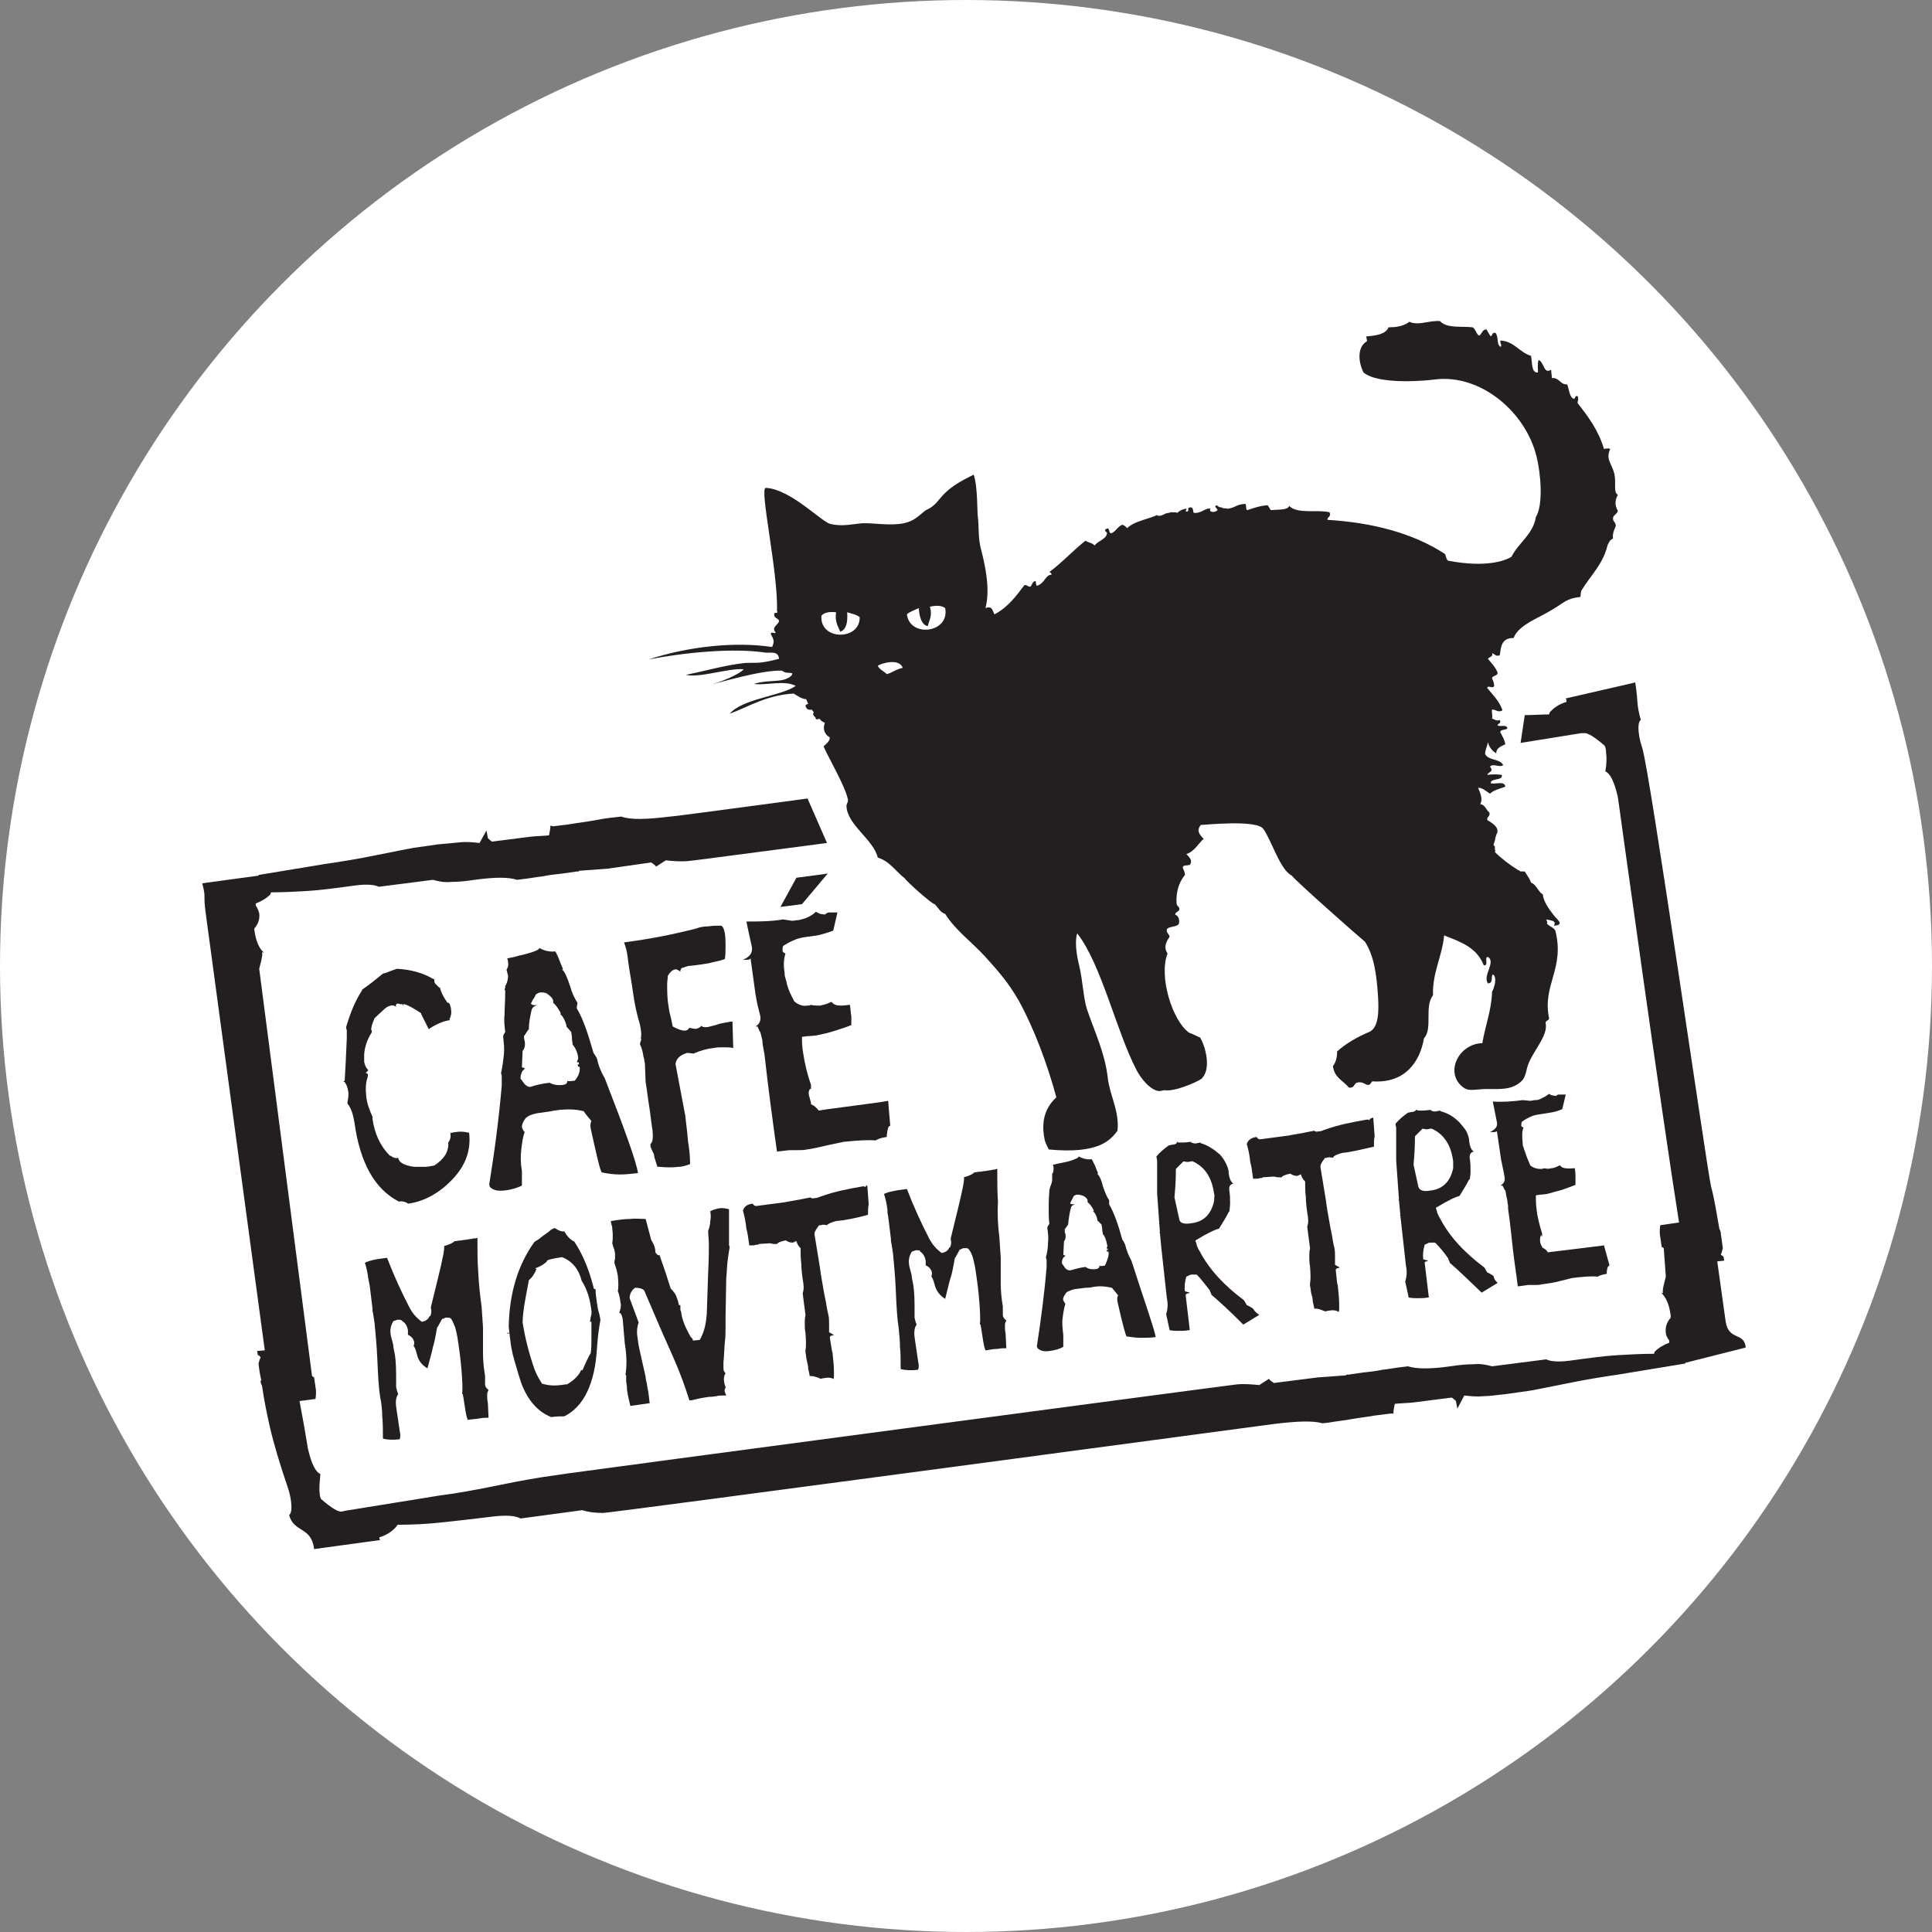 <svg xmlns="http://www.w3.org/2000/svg" xmlns:xlink="http://www.w3.org/1999/xlink" id="katman_1" x="0px" y="0px" viewBox="0 0 278 278" style="enable-background:new 0 0 278 278;" xml:space="preserve"><rect x="0" y="0" width="278" height="278" fill="#808080" stroke="none"/><style type="text/css">	.st0{fill-rule:evenodd;clip-rule:evenodd;fill:#FFFFFF;}	.st1{fill:#231F20;}</style><circle class="st0" cx="139" cy="139" r="139"></circle><g id="Group_95" transform="matrix(0.985, -0.174, 0.174, 0.985, 0, 35.889)">	<g>		<defs>							<rect id="SVGID_1_" x="16.7" y="49.7" transform="matrix(0.985 -0.174 0.174 0.985 -18.702 22.69)" width="206.7" height="136.7"></rect>		</defs>		<clipPath id="SVGID_00000067937072848266749260000013035962245871221668_">			<use xlink:href="#SVGID_1_" style="overflow:visible;"></use>		</clipPath>	</g></g><g>	<g>		<g>			<g>				<path class="st1" d="M69.3,188l0.2,3c0,1.4,0,2.7,0,3.7c0,1,0.1,2.1,0.3,3.3l0,1.2c0,0.3,0.2,0.6,0.5,0.8     c-0.1,0.2-0.2,0.4-0.2,0.7c0,0.3,0,0.7,0.1,1.2l0.1,2.1c-0.4,0-0.8,0-1.3,0.1c-0.5,0.1-1.1,0.1-1.6,0.2l-0.1,0     c-0.2-0.5-0.3-1.1-0.4-1.8c-0.1-0.7-0.2-1.3-0.3-1.9l-0.1,0c0.1-1,0-2.2-0.1-3.5c-0.1-1.3-0.3-2.9-0.6-4.8     c-0.1-0.5-0.2-0.9-0.3-1.3c-0.2-0.4-0.3-0.8-0.5-1.1c-0.1-0.2-0.3-0.3-0.4-0.3l-0.5,0c-0.2,0.1-0.4,0.2-0.5,0.2l-0.6,1.1     l-0.1,0.1c-0.3,1.7-0.5,2.6-0.6,2.8c-0.1,0.6-0.4,1.6-0.8,3.1c-0.8-0.5-1.3-1.1-1.5-2c-0.2-0.8-0.4-1.2-0.5-1.2     c0.1-0.2,0.1-0.4,0.1-0.6c-0.1-0.4-0.3-0.7-0.8-1l-0.1,0l0-0.7c-0.1-0.5-0.3-1-0.8-1.3l-0.1-0.1c-0.1-0.1-0.3-0.1-0.6-0.1     l-0.6,0.2c-0.3,0.5-0.5,1.1-0.4,1.8c0,0.2,0.1,0.5,0.2,0.9c0.1,0.4,0.2,0.7,0.2,0.9c0,0.2,0.1,0.6,0.2,1.1     c0.2,1.2,0.2,2.5,0.2,3.9c0,0.2,0,0.3,0,0.5c0,0.2,0,0.3,0,0.4c0.1,0.5,0.2,0.8,0.3,1c-0.3,0.4-0.4,1-0.3,1.8l0.5,3.4l0.1,0.6     c0,0.3,0,0.5-0.1,0.7c-0.9,0.1-1.7,0.1-2.4-0.1c0-1.2,0-2.3-0.1-3.2c0-0.9-0.1-1.8-0.3-2.8l-0.2,0.1l0.2-0.1     c-0.2-1.2-0.3-3-0.4-5.3c-0.1-2.4-0.3-4.1-0.4-5.3l-0.2-1.3l-0.1-0.5c0-0.1,0-0.2,0-0.3l-0.4-3.3l-0.1-0.5L53,184     c-0.1-0.9-0.3-1.7-0.5-2.3c0.4-0.2,0.8-0.3,1.2-0.4c0.4-0.1,1.1-0.2,1.9-0.3l0.1,0c1,2.6,2.1,5,3.3,7.3c0.4,0.7,0.9,1.3,1.7,1.9     c0.5-0.1,0.9-0.3,1.1-0.8l0.1,0c0.2-0.4,0.2-0.8,0.1-1.2l0-0.1l1.1-4.5c0.6-2.5,0.9-3.9,0.8-4.3c0.7-0.2,1.2-0.4,1.5-0.7     c0.3,0,0.5-0.1,0.8-0.1c0.2,0,0.5-0.1,0.8-0.1l0.6-0.1c0.2,0,0.4-0.1,0.6-0.1c0.2,0,0.3,0,0.5-0.1c0,1.8,0,3.4,0.1,4.7     C68.9,184.9,69.1,186.6,69.3,188"></path>				<path class="st1" d="M85,187.9c-0.2-1.3-0.6-2.5-1.3-3.6c-0.4-1.6-1.3-2.8-2.8-3.4l-0.1,0c-0.4,0.1-0.8,0.1-1.1,0.2     c-0.4,0.1-0.7,0.1-1,0.3l0,0.1c-0.5,0.5-1.1,0.8-1.7,1l0.2,0.1c-0.3,0.7-0.6,1.2-1.1,1.6l-0.5,2.7c-0.3,1.6-0.4,2.8-0.4,3.4     c0.3,1.9,0.8,4.1,1.7,6.7c0.3,0.8,0.7,1.5,1.1,2.1c1,0.3,1.9,0.3,2.7,0.2c0.2,0,0.5-0.1,0.8-0.1l0.1,0c1-0.6,1.7-1.3,2-2l0-0.1     l0.2,0.1c0.5-1.2,0.9-2,1.2-2.5c0.1-0.6,0.1-1.3,0.1-2.1c0-0.8,0-1.6,0-2.4l-0.2,0l0.1-0.7l-0.2,0l0.2,0     C85.2,189,85.1,188.5,85,187.9 M85.9,194c-0.3,5.1-1.9,8.4-4.7,9.8c-0.5,0-1.1,0-1.8,0.1l-0.1,0c-2-0.8-3.4-2.5-4.3-4.9     c-0.4-1.2-0.7-2.3-1-3.3c-0.3-1-0.5-2.1-0.6-3.1l-0.1-0.8l-0.1,0.1c-0.1,0-0.2,0-0.3-0.1l0.4,0l-0.1-0.9c0.1-5,1.4-9,3.7-12.2     c0.3-0.2,0.7-0.4,1-0.7c0.4-0.3,0.7-0.5,1.1-0.8c0.1-0.1,0.3-0.3,0.6-0.4c0.1-0.1,0.3-0.1,0.4,0c0.4,0.3,0.8,0.4,1.1,0.4l0.1,0     c0.4,0.7,0.8,1.1,1.3,1.4l0.1,0c1.2,1.8,2.1,3.9,2.8,6.6l0,0.1c0,0.1,0.1,0.2,0.2,0.2l0.1,0c0,0.7,0.1,1.3,0.2,2     c0.1,0.5,0.1,0.8,0.2,1.1c0.1,0.3,0.2,0.7,0.3,1.3C86.2,191,86,192.4,85.9,194"></path>				<path class="st1" d="M104.9,174l0,5.2l0.1,0.2c-0.1,0.6-0.2,1.2-0.3,2c-0.1,0.8-0.1,1.6-0.2,2.5l-0.1,5.7c0,0,0,0.4,0,1     c0,0.1,0,0.2,0,0.4c0,0.7,0,1.4-0.1,2.1c-0.1,1.1-0.1,2.1-0.2,2.9c0,0.4,0,0.6,0,0.9c0,0.3,0.1,0.5,0.3,0.7     c-0.2,0.3-0.3,0.7-0.2,1.2c0,0.2,0.1,0.5,0.2,0.8l0.1-0.1c-0.2,0.3-0.3,0.6-0.2,0.8l0.2,0.5c-0.7,0-1.2,0-1.4,0.1     c-0.2,0-0.5,0.1-1.1,0.1c-0.7,0.1-1.3,0.2-1.7,0.3c-0.4,0.1-0.7,0.2-1,0.2l-0.1,0c-0.7-2.2-1.4-4.1-2.2-5.9     c-0.5-1.2-1.4-3.1-2.5-5.7c-0.6-1.4-1.2-2.8-1.8-4.2c-0.3-0.3-0.7-0.4-1.3-0.4c-0.5,0.3-0.8,0.9-0.8,1.5l1.3,3.5     c-0.2,0.5-0.3,1.2-0.2,1.9c0.1,0.8,0.2,1.5,0.3,1.9c0.1,0.5,0.4,1.8,0.9,4c0,0.3,0.1,0.7,0.2,1.1c0,0.2,0.1,0.6,0.2,1.2     c0.1,0.6,0.1,1.1,0.2,1.5l-2.8,0.4c-0.1-0.4-0.2-0.9-0.3-1.3c-0.1-0.5-0.2-1-0.2-1.5c0-0.3-0.1-0.5-0.1-0.8c0-0.4,0-0.6,0-0.8     l-0.1-0.1c0.2-1.2,0.2-2.7-0.1-4.5l-0.3-3.5c-0.1-0.6-0.3-0.9-0.5-0.9c0.2-0.5,0.3-1,0.2-1.4c-0.1-0.7-0.2-1.3-0.4-1.7     c0.1-0.4,0.1-1.2,0-2.2c-0.1-0.7-0.3-1.3-0.5-1.9l0-0.1l0.1-0.5l-0.2,0l0.2,0c0-0.3,0-0.5,0-0.7c0-0.2-0.1-0.4-0.1-0.6     c-0.1-0.2-0.2-0.5-0.3-0.9c0.1-0.6,0.1-1.4,0-2.1c0-0.2,0-0.3-0.1-0.5c0-0.2-0.1-0.4-0.1-0.5l0-0.1c1.2-0.2,2.1-0.3,2.8-0.3     c0.7-0.1,1.4,0,2.1,0l0.1,0l0.8,3c0.3,0.5,0.6,1.1,0.6,1.7l0,0.1c0.2,0.3,0.4,0.5,0.6,0.4l0.9,2.6l0.7,2.2     c0.4,0.4,0.8,0.9,0.9,1.4c0.1,0.2,0.2,0.5,0.3,1l0.2,0c0,0.2,0,0.3,0,0.5c0,0.2,0,0.3,0.1,0.4c0.1,1.1,0.6,2.3,1.4,3.7l0.2,0.2     c0.1,0.1,0.1,0.2,0.1,0.3l1-0.1l0.2-0.4l-0.2,0l0.2,0c0.5-1,0.7-2.1,0.8-3.3l0.2-6c0.1-2,0.1-3.4,0.1-4c0-0.7-0.1-1.4-0.1-2     c0.2-0.5,0.3-1,0.3-1.4c0.1-0.4,0.1-0.9,0-1.4c0.3-0.2,0.7-0.3,1.1-0.4C103.7,173.8,104.2,173.8,104.9,174L104.9,174z"></path>				<path class="st1" d="M124.8,170.6l0.2,2.7c-0.1,0.4-0.1,0.9-0.1,1.5c-1.8,0.5-3.4,0.8-4.6,0.9c-0.7,0.2-1.2,0.4-1.3,0.6     c-0.4-0.1-0.7-0.1-0.9,0c-0.2,0-0.3,0-0.3,0.1c-0.4,0.5-0.6,0.9-0.6,1.1l0,0.1l0.8,4.9c0.1,0.9,0.3,1.9,0.5,3.1     c0.2,1.2,0.4,1.9,0.4,2.1l0.1,0.6l0.1,0.5l0.1,0.4c0.1,0.5,0.1,0.9,0.1,1.3c0,0.4,0,0.8,0,1.2l0.7,0.4l-0.4,0.1     c-0.1,0-0.1,0.1-0.2,0.2l0.3,1.9l0.1,0.4c0.1,0.9,0.2,1.9,0.2,2.8l0,0.1c0,0.1,0,0.1,0,0.2c0,0.1,0,0.1,0,0.2     c0,0.2,0,0.3-0.1,0.5l0-0.1c-0.4-0.2-0.8-0.2-1.3-0.1c-0.2,0-0.4,0.1-0.5,0.1c-0.2-0.1-0.5-0.2-0.8-0.3     c-0.3-0.1-0.6-0.1-0.8-0.1l0-0.1l-0.1-0.5l-0.1-0.4c0-0.4-0.1-0.8-0.2-1.2c-0.1-0.4-0.1-0.8-0.2-1.2l0-0.3     c0.1-0.5,0.1-1.3,0-2.5c-0.1-0.5-0.1-1-0.1-1.4c0-0.4,0-0.8,0.1-1.1l0-0.1l-0.4-3.1c0.1-0.3,0.2-0.7,0.1-1.4     c-0.2-1.2-0.3-2.2-0.3-2.9c-0.1-0.7-0.1-1.4-0.1-2.2l-0.1-0.1c-0.2-0.2-0.4-0.5-0.5-0.9l-0.1,0c-0.2,0.1-0.3,0.2-0.5,0.2     c-0.3,0-0.6-0.1-0.9-0.3l-0.1,0c-0.6,0.1-1.1,0.3-1.3,0.6l0.1-0.1c-0.1,0-0.3,0-0.5,0l-0.5-0.1l-1.6,0.1l-0.1,0.1     c-0.2,0-0.4,0-0.6,0.1c-0.2,0-0.4,0-0.7,0l0-0.1l-0.2-1.4l-0.1-0.5l-0.1-0.4c-0.1-1-0.3-1.9-0.5-2.6c0.2-0.6,0.6-0.9,1.4-1     c0.2,0.3,0.4,0.4,0.8,0.3l3.8-0.5l0.5-0.1c1.2-0.2,2.3-0.4,3.2-0.6c0.1,0.1,0.3,0.2,0.6,0.1c0.3,0,0.6-0.1,0.8-0.2     c1.1-0.4,2.2-0.7,3.1-0.9c0.9-0.2,1.9-0.4,3.1-0.6c0.2,0,0.3,0.1,0.3,0.1c0.1,0,0.1-0.1,0.1-0.2L124.8,170.6z"></path>				<path class="st1" d="M143.8,178l0.2,3c0,1.4,0,2.7,0,3.7c0,1,0.1,2.1,0.3,3.3l0,1.2c0,0.3,0.2,0.6,0.5,0.8     c-0.1,0.2-0.2,0.4-0.2,0.7c0,0.3,0,0.7,0.1,1.2l0.1,2.1c-0.4,0-0.8,0-1.3,0.1c-0.5,0-1,0.1-1.6,0.2l-0.1,0     c-0.2-0.5-0.3-1.1-0.4-1.8c-0.1-0.7-0.2-1.3-0.3-1.9l-0.1,0c0.1-1,0-2.2-0.1-3.5c-0.1-1.3-0.3-2.9-0.6-4.8     c-0.1-0.5-0.2-0.9-0.3-1.3c-0.1-0.4-0.3-0.8-0.5-1.1c-0.1-0.2-0.3-0.3-0.4-0.3l-0.5,0c-0.2,0.1-0.4,0.2-0.5,0.2l-0.6,1.1     l-0.1,0.1c-0.3,1.7-0.5,2.6-0.6,2.8c-0.2,0.6-0.4,1.6-0.8,3.1c-0.8-0.5-1.3-1.2-1.5-2c-0.2-0.8-0.4-1.2-0.5-1.2     c0.1-0.2,0.1-0.4,0.1-0.6c-0.1-0.4-0.3-0.7-0.8-1l-0.1,0l0-0.7c-0.1-0.5-0.3-1-0.8-1.3l0-0.1c-0.1-0.1-0.3-0.1-0.6-0.1l-0.6,0.2     c-0.3,0.5-0.5,1.1-0.4,1.8c0,0.2,0.1,0.5,0.2,0.9c0.1,0.4,0.2,0.7,0.2,0.9c0,0.2,0.1,0.6,0.2,1.1c0.2,1.2,0.2,2.5,0.2,3.9     c0,0.2,0,0.3,0,0.5c0,0.2,0,0.3,0,0.4c0.1,0.5,0.2,0.8,0.3,1c-0.3,0.4-0.4,1-0.3,1.8l0.5,3.4l0.1,0.6c0,0.3,0,0.5-0.1,0.7     c-0.9,0.1-1.7,0.1-2.5-0.1c0-1.3,0-2.3-0.1-3.2c0-0.9-0.1-1.8-0.2-2.8l-0.2,0.1l0.2-0.1c-0.2-1.2-0.3-2.9-0.4-5.3     c-0.1-2.4-0.3-4.1-0.4-5.3l-0.2-1.3l-0.1-0.5c0-0.1,0-0.2,0-0.3l-0.4-3.3l-0.1-0.5l0-0.4c-0.1-0.9-0.3-1.7-0.5-2.3     c0.4-0.2,0.8-0.3,1.3-0.4c0.4-0.1,1.1-0.2,1.9-0.3l0.1,0c1,2.6,2.1,5,3.3,7.3c0.4,0.7,0.9,1.3,1.7,1.9c0.5-0.1,0.9-0.3,1.1-0.8     l0.1,0c0.2-0.4,0.2-0.8,0.1-1.2l0-0.1l1.1-4.5c0.6-2.5,0.9-3.9,0.8-4.3c0.7-0.2,1.2-0.4,1.5-0.7c0.3,0,0.5-0.1,0.8-0.1     c0.3,0,0.5-0.1,0.8-0.1l0.6-0.1c0.2,0,0.4-0.1,0.6-0.1c0.2,0,0.3-0.1,0.5-0.1c0,1.8,0,3.4,0.1,4.7     C143.5,174.8,143.6,176.5,143.8,178"></path>				<path class="st1" d="M159.5,180.1l-0.2,0l-0.1-0.3l0.2,0.1l0-0.2l-0.2-0.1c0.1-0.1,0.2-0.3,0.1-0.5c-0.1-0.6-0.3-1.2-0.6-1.5     c0-0.2-0.1-0.4-0.1-0.7c0-0.3-0.1-0.5-0.1-0.7l-0.6-0.6l0-0.1c-0.1-0.5-0.3-0.9-0.5-1.1l-0.1-0.1l0.1-0.1     c-0.3-0.6-0.6-1-0.9-1.2l0-0.2c0-0.3-0.3-0.6-0.8-0.8l-0.1,0c-0.2-0.1-0.4-0.1-0.6-0.1c-0.2,0-0.3,0.1-0.5,0.2     c-0.1,0.2-0.2,0.4-0.3,0.6l-0.2,0.4c0,0.2,0.3,0.2,0.7,0.2c-0.4,0.1-0.6,0.3-0.6,0.5c-0.2,0.7-0.3,1.4-0.4,2.3l0,0.1l-0.5,0.7     l0,0.1c0,0.2,0,0.4,0.1,0.5c0.1,0.5,0,0.9-0.2,1.1l-0.1,2c0.1,0,0.2,0,0.3,0.1l-0.1,0.1c-0.3,0.2-0.4,0.5-0.4,1l0.5,0.7     c0.2,0.2,0.4,0.3,0.7,0.3c0.7-0.2,1.4-0.4,2.2-0.5c0.4,0.3,0.9,0.4,1.6,0.3c0.3-0.1,0.4-0.2,0.4-0.5c0,0.1,0.3,0.1,0.8,0     C159.4,181.2,159.6,180.6,159.5,180.1 M166.3,192.4c-0.8,0.1-1.5,0.1-2.1,0.1c-0.7,0-1.4-0.1-2.1-0.2c-0.1-0.1-0.6-1.8-1.3-5     c-0.1-0.5,0-0.8,0.1-0.9c-0.3-0.4-0.6-0.7-0.9-1.1c-0.9-0.2-1.8-0.3-2.8-0.1c-0.4,0.1-0.8,0.1-1,0.1l-1.6,0.2     c-0.7,0.2-1.2,0.4-1.3,0.7c-0.2,0.3-0.4,0.6-0.3,0.9c0.1,0.2,0.2,0.4,0.3,0.5c-0.2,0.6-0.3,1.3-0.4,2.1c-0.1,0.7,0,1.5,0.1,2.4     l0,1.7c-0.5,0.3-1.2,0.5-2,0.6c-0.7,0.1-1.3,0-1.7-0.4c0-0.1-0.1-0.1-0.1-0.3c0.6-3.9,1.1-7.7,1.4-11.4c0-0.3,0-0.6,0-0.9     c0-0.2-0.1-0.4-0.1-0.5c0.2-0.7,0.3-1.4,0.3-2.1c0.1-0.7,0-1.4-0.1-2.1c0-0.2,0.1-0.3,0.3-0.6c-0.1-0.6-0.1-1.3-0.1-2     c0-0.7,0-1.6,0.1-2.8l0-0.1l0.1-0.3l0-0.1c0.2-0.4,0.3-0.8,0.3-1.1c0-0.2,0-0.4,0-0.4c0-0.2,0-0.3,0-0.3l0-0.1     c0.2-0.2,0.2-0.5,0.2-0.9c0-0.2-0.1-0.3-0.1-0.4c0.4-0.1,0.9-0.2,1.4-0.3c0.5-0.1,1-0.2,1.5-0.4c0.5-0.2,0.8-0.3,0.8-0.5     c0.6,0.3,1.2,0.5,1.9,0.4c0.2,0.4,0.4,0.8,0.5,1c0.1,0.3,0.2,0.6,0.4,1l-0.1,0.1c0.3,0.3,0.6,0.9,0.8,1.8c0.3,0.9,0.6,1.6,0.9,2     l0,0.5l0,0.1c0.7,1.2,1.3,2.9,1.9,5.1c0.2,0.2,0.3,0.5,0.4,0.7c0.2,0.8,0.5,1.6,0.9,2.3C164.8,187.6,166.1,191.2,166.3,192.4"></path>				<path class="st1" d="M174.7,171.8c-0.3-2.3-1.3-3.9-3.1-4.7l-0.1,0c-0.2,0-0.4,0.1-0.6,0.1c-0.3,0-0.5-0.1-0.6-0.1l-0.5,0.5     l-0.6,0.6c0,1.7-0.1,3-0.2,4l0,0.1l0.7,3.2c0.1,0.5,0.7,0.7,1.8,0.5c1.7-0.2,2.8-1.3,3.2-3.2C174.7,172.3,174.8,172,174.7,171.8      M181.2,189.2l-2.3,1.4c-1.9-1.9-3.4-3.3-4.6-4.3l0-0.1c-0.1-0.2-0.2-0.4-0.2-0.5c-0.7-0.9-1.3-1.7-1.9-2.3l-0.1,0     c-0.3,0-0.5,0-0.6,0c-0.3,0-0.5,0.2-0.8,0.3c-0.2,0.7-0.3,1.4-0.2,2.1l0.7,0.2l-0.2,0.1c-0.2,0-0.3,0.1-0.4,0.2l0.6,5.1l-0.1,0     c-0.6,0.1-1.1,0.1-1.5,0.1c-0.4,0-0.8,0-1.3-0.1l-0.5-2.3c0.2-0.6,0.3-1.4,0.1-2.3l-0.8-7.3l-0.1,0l0.1,0l-0.2-2.1l-0.1,0     l0.1-0.1l-0.4-5.6l0-0.3l-0.1,0l0.1,0l0-3.6c0-0.2,0-0.4,0-0.7c0-0.3-0.1-0.5-0.1-0.7c0.5-0.6,1.1-1.1,1.8-1.6     c0.2,0,0.4-0.1,0.6-0.1c0.2,0,0.4-0.1,0.5-0.2l0.1-0.2l0.1,0l0,0.1l0.9,0l1-0.1l0,0.1c0.3,0.1,0.6,0.2,0.8,0.1     c0.2,0,0.4-0.1,0.5-0.1l0.1,0.1c1,0.3,1.9,0.9,2.7,1.6c0.4,0.4,0.7,0.9,0.9,1.3c0.2,0.4,0.4,0.9,0.4,1.4     c0.1,0.9,0.4,1.4,0.7,1.5c-0.5,0.1-0.7,0.4-0.6,1.1c0.1,0.6,0.1,1.2,0.1,1.7c0,0.6-0.1,1-0.1,1.2l-0.1,0.1     c-0.4,0.8-0.9,1.6-1.4,2.4c-0.5,0.1-1.6,0.6-3.4,1.7c0.1,0.3,0.2,0.5,0.2,0.7c0.1,0.2,0.2,0.5,0.4,0.8c1.4,2.7,3.6,5,6.4,7.1     l0.4,0.7c0.3,0.1,0.6,0.3,0.9,0.5C180.6,188.8,180.9,189,181.2,189.2"></path>				<path class="st1" d="M197.6,160.8l0.2,2.7c-0.1,0.4-0.1,0.9-0.1,1.5c-1.8,0.4-3.4,0.8-4.6,0.9c-0.7,0.2-1.2,0.4-1.3,0.7     c-0.4-0.1-0.7-0.1-0.9,0c-0.2,0-0.3,0-0.3,0.1c-0.4,0.5-0.6,0.9-0.6,1.1l0,0.1l0.8,4.9c0.1,0.9,0.3,1.9,0.5,3.1     c0.2,1.2,0.4,1.9,0.4,2.1l0.1,0.6l0.1,0.5l0.1,0.4c0.1,0.5,0.1,0.9,0.1,1.3c0,0.4,0,0.8,0,1.2l0.7,0.4l-0.4,0.1     c-0.1,0-0.1,0.1-0.2,0.2l0.2,1.9l0.1,0.4c0.1,0.9,0.2,1.9,0.2,2.8l0,0.1c0,0.1,0,0.1,0,0.2c0,0.1,0,0.1,0,0.2     c0,0.2,0,0.3-0.1,0.5l-0.1-0.1c-0.4-0.2-0.8-0.2-1.3-0.1c-0.2,0-0.4,0.1-0.5,0.1c-0.3-0.1-0.5-0.2-0.8-0.3     c-0.3-0.1-0.6-0.1-0.8-0.1l0-0.1l-0.1-0.5l-0.1-0.4c0-0.4-0.1-0.8-0.2-1.1c-0.1-0.4-0.1-0.8-0.2-1.2l0-0.3     c0.1-0.5,0.1-1.3,0-2.5c-0.1-0.5-0.1-1-0.1-1.4c0-0.4,0-0.8,0.1-1.1l0-0.1l-0.4-3.1c0.1-0.3,0.2-0.7,0.1-1.4     c-0.2-1.2-0.3-2.2-0.3-2.9c-0.1-0.7-0.1-1.4-0.1-2.2l-0.1-0.1c-0.2-0.2-0.4-0.5-0.5-0.9l-0.1,0c-0.2,0.1-0.3,0.2-0.5,0.2     c-0.3,0-0.6-0.1-0.9-0.3l-0.1,0c-0.6,0.1-1.1,0.3-1.3,0.6l0-0.1c-0.1,0-0.3,0-0.5,0l-0.5-0.1l-1.6,0.1l-0.1,0.1     c-0.1,0-0.3,0-0.6,0.1c-0.2,0-0.4,0-0.7,0l0-0.1l-0.2-1.4l-0.1-0.5l-0.1-0.4c-0.1-1.1-0.3-1.9-0.5-2.6c0.2-0.6,0.7-0.9,1.4-1     c0.2,0.3,0.4,0.4,0.8,0.3l3.8-0.5l0.5-0.1c1.2-0.2,2.3-0.4,3.2-0.6c0.1,0.1,0.3,0.2,0.6,0.1c0.3,0,0.6-0.1,0.8-0.2     c1.1-0.4,2.2-0.7,3.1-0.9c0.9-0.2,1.9-0.4,3.1-0.6c0.2,0,0.3,0,0.3,0.1c0.1,0,0.1-0.1,0.1-0.2L197.6,160.8z"></path>				<path class="st1" d="M209.1,167.1c-0.3-2.3-1.3-3.9-3.1-4.7l-0.1,0c-0.2,0-0.4,0.1-0.6,0.1c-0.3,0-0.5-0.1-0.6-0.1l-0.5,0.5     l-0.6,0.6c0,1.7-0.1,3-0.2,4l0,0.1l0.7,3.2c0.2,0.5,0.7,0.7,1.8,0.5c1.7-0.2,2.8-1.3,3.2-3.2     C209.1,167.7,209.1,167.4,209.1,167.1 M215.5,184.6l-2.3,1.4c-1.9-1.8-3.4-3.3-4.6-4.3l0-0.1c-0.1-0.2-0.2-0.4-0.2-0.5     c-0.6-0.9-1.3-1.7-1.9-2.3l-0.1,0c-0.3,0-0.5,0-0.6,0c-0.3,0-0.5,0.2-0.8,0.3c-0.2,0.7-0.3,1.4-0.2,2.1l0.7,0.2l-0.2,0.1     c-0.2,0-0.3,0.1-0.3,0.2l0.6,5l-0.1,0c-0.6,0.1-1.1,0.1-1.5,0.1c-0.4,0-0.8,0-1.3-0.1l-0.5-2.3c0.2-0.6,0.3-1.4,0.1-2.3     l-0.8-7.2l-0.1,0l0.1-0.1l-0.2-2.1l-0.1,0l0.1-0.1l-0.4-5.6l0-0.3l-0.1,0l0.1,0l0-3.6c0-0.2,0-0.5,0-0.7c0-0.3-0.1-0.5-0.1-0.7     c0.5-0.6,1.1-1.1,1.8-1.6c0.2,0,0.4-0.1,0.6-0.1c0.2,0,0.4-0.1,0.5-0.2l0.1-0.1l0.1,0l0.1,0.1l0.9,0l1-0.1l0,0.1     c0.3,0.1,0.5,0.2,0.8,0.1c0.2,0,0.4-0.1,0.5-0.1l0.1,0.1c1.1,0.3,1.9,0.8,2.7,1.6c0.4,0.5,0.8,0.9,1,1.3     c0.2,0.4,0.4,0.9,0.4,1.4c0.1,0.9,0.4,1.4,0.7,1.5c-0.5,0.1-0.7,0.4-0.6,1.1c0.1,0.6,0.1,1.2,0.1,1.7c0,0.6-0.1,1-0.1,1.2     l-0.1,0c-0.4,0.8-0.9,1.6-1.4,2.4c-0.5,0.1-1.6,0.6-3.4,1.7c0.1,0.3,0.2,0.5,0.2,0.7c0.1,0.2,0.2,0.5,0.4,0.8     c1.4,2.7,3.6,5,6.4,7.1l0.4,0.7c0.3,0.1,0.6,0.3,0.9,0.5C215,184.1,215.2,184.3,215.5,184.6"></path>				<path class="st1" d="M231.6,182.1c-0.2,0-0.4,0.4-0.4,1.1l0,0.1c-0.6,0.1-1,0.2-1.3,0.4c-0.9-0.1-2.1,0-3.7,0.2l-1.6,0.4     c-1.1,0.3-2,0.4-2.7,0.5c-0.4,0.1-0.7,0.1-1.1,0.1c-0.4,0-0.7,0-0.9,0l-1.5,0.2c-0.2-1.7-0.5-3.5-0.7-5.3     c-0.2-1.8-0.4-3.8-0.7-5.9l0-0.4c-0.1-0.5-0.1-0.9-0.2-1.2c-0.1-0.3-0.1-0.7-0.2-1l-0.1-0.1l-0.3-0.6c-0.1,0-0.2,0-0.3,0     c0.5-0.3,0.7-0.7,0.6-1.2l-0.1-0.6c-0.2-0.9-0.3-1.5-0.4-1.9l-0.6-4.1l-0.1,0c-0.1,0.1-0.2,0.1-0.4,0.1c-0.1,0-0.3,0-0.5,0     c0.8-0.4,1.1-0.8,1-1.4l-0.3-1.5l-0.3-1.5c1.4,0.1,2.8,0,4.3-0.2l1.1,0.1c0.2,0,0.4-0.1,0.7-0.1c0.4,0,0.7-0.1,1-0.3     c0.3-0.1,0.7-0.4,1-0.6c0.2,0.1,0.3,0.2,0.4,0.2l0.6,0.1c0.1-0.1,0.2-0.2,0.4-0.2c0.1,0,0.4,0,0.9,0l0.1,0l-0.5,2.1     c-0.3,0.1-0.7,0.3-1.2,0.4c-0.5,0.1-1.1,0.2-1.8,0.3c-0.7,0.1-1.2,0.2-1.6,0.4c-0.4,0.2-0.8,0.4-1.2,0.7     c-0.1,0.2-0.1,0.4-0.1,0.5c0,0.2,0.1,0.3,0.3,0.3l0,0.1c-0.2,0.5-0.2,1.2-0.1,2.2c0,0.2,0,0.4,0.1,0.5c0.1,0.3,0.1,0.5,0.2,0.6     c0.2,0.7,0.5,1.4,0.8,2.1c0.5,0.4,1,0.5,1.5,0.5c0.1,0,0.3,0,0.5-0.1c0.4,0.1,0.7,0.1,1,0c0.4,0,0.8-0.2,1.2-0.4l0.1,0     c0.2,0.4,0.9,0.5,2,0.4l0.1,0c0.1,0.5,0.1,0.9,0.1,1.3c0,0.3,0,0.7,0,1.1c-0.5,0.2-1.1,0.4-1.9,0.7c-0.7,0.2-1.5,0.4-2.2,0.6     c0,0,0,0,0,0.1l0,0l0-0.1l-0.8,0.1l-0.2,0l-0.6,0.1c0,0.6,0,1.2,0.1,2c0.1,1,0.4,2.2,0.8,3.5l0,0.4c0,0,0,0-0.1,0     c0,0,0-0.1,0-0.2c-0.2,0.2-0.2,0.5-0.2,0.8c0,0.3,0.1,0.6,0.3,0.9l0,0.1c0.4,0.2,0.7,0.4,0.8,0.7c0.9-0.1,2.3-0.3,4.1-0.5     c1.8-0.2,3.1-0.4,4-0.5L231.6,182.1z"></path>				<path class="st1" d="M67.5,163c0.3,2.5-0.5,4.7-2.4,6.7c-1.9,2-4.1,3.2-6.4,3.5l-0.1-0.1c-0.4-0.2-0.8-0.3-1.2-0.2     c-3.5-1.8-5.6-5.6-6.4-11.4c-0.2-1.2-0.5-2.1-1-2.7l0-0.2c0.1-0.6,0.2-1.1,0.1-1.6c-0.1-0.5-0.2-0.9-0.5-1.3l-0.2-0.1l0.2-0.1     c0.1-1.6,0.2-3.7,0.3-6.1c0-0.5,0-0.9,0-1.2c-0.1-0.2-0.1-0.4-0.1-0.4c0.6-2,1.3-3.8,2.3-5.3l0-0.1c0.9-0.6,1.9-1.4,3-2.3     c0.4-0.1,0.7-0.2,0.9-0.3c0.2-0.1,0.6-0.2,1.1-0.4c2,0.1,3.8,0.6,5.3,1.5l0.1,0l0,0.3c0,0.3,0.3,0.5,0.7,0.9l0.1,0     c0.2,0.8,0.6,1.5,1.1,2.2l0.2,0c0.1,0.2,0.2,0.3,0.2,0.5c0.1,0.2,0.1,0.4,0.1,0.5c0.1,0.4,0,0.9-0.2,1.3l0,0.2     c-0.8,0.1-1.8,0.5-2.9,1.2l-0.1,0.1l-1.1-2.2l0-0.1c-0.9-0.6-1.7-1.1-2.4-1.3l-0.2,0l0,0.3l-0.1-0.3l-0.1,0     c-0.3,0-0.5-0.1-0.5-0.1c-0.3,0-0.4,0.2-0.3,0.5c-0.2-0.2-0.5-0.3-0.8-0.2c-0.4,0.1-0.7,0.3-1,0.6l-1.3,1.2     c-0.3,0.7-0.5,1.3-0.5,1.7c0.1,0,0.1,0.1,0.1,0.2c0,0.1,0,0.2-0.1,0.3c-0.5,0.8-0.9,1.8-1,3c0,0.4,0,0.8,0,1.1     c0.1,0.5,0.3,0.9,0.6,1.2l-0.2,0.2l-0.1,0.1l-0.2,0.2l0.1-0.1c0.3,0,0.4,0.2,0.3,0.6c-0.3,0.8-0.3,1.7-0.2,2.8     c0.1,1,0.5,2,0.9,2.9l0,0.3c0.3,2.1,1.1,3.9,2.5,5.3l0.1,0c0.4,0.3,0.7,0.4,1.1,0.3c0.1,0.7,0.9,1.1,2.3,1.3c0.5,0,1,0,1.5,0     c0.4,0,0.9-0.1,1.4-0.2c1.4-0.9,2.1-2,2-3.3c0.3-0.4,0.4-0.8,0.3-1.4l0.2,0c0.1,0,0.3-0.1,0.6-0.1     C66.1,162.8,66.7,162.8,67.5,163"></path>				<path class="st1" d="M83.4,153.5l-0.2,0l-0.1-0.4l0.2,0.1l0-0.3l-0.3-0.1c0.1-0.2,0.2-0.4,0.2-0.6c-0.1-0.8-0.4-1.4-0.8-1.9     c0-0.2-0.1-0.5-0.1-0.9c0-0.4-0.1-0.7-0.1-0.9l-0.7-0.8l0-0.2c-0.2-0.6-0.4-1.1-0.7-1.4l-0.2-0.2l0.1-0.1     c-0.4-0.7-0.7-1.2-1.1-1.5l0-0.3c-0.1-0.4-0.4-0.7-1-1.1l-0.1,0c-0.2-0.1-0.4-0.1-0.7-0.1c-0.2,0-0.4,0.1-0.7,0.3     c-0.1,0.2-0.2,0.5-0.4,0.7l-0.3,0.6c0.1,0.2,0.4,0.3,0.9,0.2c-0.5,0.2-0.7,0.4-0.8,0.7c-0.2,0.9-0.4,1.8-0.4,2.8l-0.1,0.1     l-0.6,0.9l0,0.1c0,0.3,0.1,0.5,0.1,0.6c0.1,0.6,0,1.1-0.3,1.4l-0.1,2.4c0.1,0,0.2,0,0.4,0.1l-0.1,0.2c-0.3,0.2-0.5,0.7-0.5,1.3     l0.6,0.8c0.3,0.3,0.5,0.4,0.8,0.4c0.9-0.3,1.8-0.5,2.8-0.6c0.5,0.3,1.2,0.4,2,0.3c0.4-0.1,0.6-0.3,0.5-0.6c0,0.1,0.4,0.1,1.1,0     C83.3,154.8,83.5,154.1,83.4,153.5 M91.8,168.8c-0.9,0.1-1.8,0.2-2.6,0.2c-0.8,0-1.7-0.1-2.6-0.3c-0.2-0.1-0.7-2.2-1.6-6.3     c-0.1-0.6,0-0.9,0.1-1.1c-0.4-0.5-0.8-0.9-1.1-1.4c-1.1-0.3-2.3-0.3-3.5-0.2c-0.5,0.1-0.9,0.1-1.2,0.2l-2.1,0.3     c-0.9,0.2-1.5,0.5-1.7,0.9c-0.3,0.4-0.4,0.8-0.4,1.1c0.1,0.3,0.2,0.5,0.4,0.7c-0.3,0.8-0.4,1.7-0.5,2.6c-0.1,0.9-0.1,1.9,0.1,3     l0,2.1c-0.6,0.3-1.5,0.6-2.5,0.7c-0.9,0.1-1.6,0-2.1-0.5c0-0.1-0.1-0.2-0.1-0.4c0.8-4.9,1.4-9.6,1.8-14.2c0-0.4,0-0.8,0-1.2     c0-0.3-0.1-0.5-0.1-0.6c0.2-0.9,0.3-1.7,0.4-2.6c0.1-0.9,0-1.7-0.1-2.6c0-0.2,0.1-0.4,0.3-0.7c-0.1-0.8-0.2-1.6-0.1-2.5     c0-0.9,0.1-2,0.1-3.5l-0.1-0.1l0.1-0.3l0-0.2c0.3-0.5,0.4-1,0.4-1.4c0-0.3-0.1-0.4-0.1-0.5c0-0.2-0.1-0.3-0.1-0.4l0-0.1     c0.2-0.3,0.3-0.6,0.2-1.1c0-0.2-0.1-0.4-0.1-0.5c0.5-0.1,1.1-0.2,1.7-0.4c0.6-0.1,1.2-0.3,1.9-0.5c0.6-0.2,1-0.4,1-0.6     c0.7,0.4,1.5,0.6,2.3,0.5c0.3,0.5,0.5,1,0.6,1.3c0.1,0.3,0.3,0.7,0.5,1.2l-0.1,0.1c0.4,0.4,0.7,1.1,1.1,2.3     c0.3,1.1,0.7,1.9,1.1,2.5l-0.1,0.6l0,0.2c0.9,1.5,1.6,3.6,2.4,6.4c0.2,0.3,0.4,0.6,0.5,0.8c0.2,1,0.6,2,1.1,2.8     C90,162.8,91.6,167.3,91.8,168.8"></path>				<path class="st1" d="M104.3,134.3c0.1,0.6,0.1,1.2,0.1,1.8c0,0.7,0,1.3-0.1,1.9c-0.8,0.3-1.6,0.4-2.3,0.6     c-0.7,0.1-1.7,0.3-3,0.4l-0.9,0.3c-0.2,0.2-0.2,0.3-0.2,0.5c-0.3-0.2-0.6-0.4-0.8-0.3c-0.4,0.1-0.7,0.4-1,0.9l-0.1,1.1     c0,1.1,0,2.2,0.2,3.3c0.1,0.5,0.1,0.8,0.2,1.1c0.1,0.3,0.2,0.9,0.4,1.8c0.7,0.4,1.3,0.6,1.7,0.6c0.3,0,0.5-0.1,0.6-0.3l0.1-0.1     c0.5,0.1,0.9,0.2,1.1,0.1c0.3-0.1,0.5-0.2,0.6-0.4c0.2,0.2,0.4,0.2,0.6,0.2l0.3,0c0.7-0.2,1.3-0.3,1.8-0.5     c0.5-0.1,1-0.2,1.6-0.3l0.2,0l0.1,3.6l0,0.2c-0.4-0.1-0.9-0.1-1.4-0.1c-0.5,0-1,0-1.4,0.1c-1,0.1-2,0.4-2.9,0.8l-0.9-0.1     c-1,0.3-1.6,0.8-1.7,1.6l1.4,7.4l0.3,2.6l0.1,1.1c0.2,1.2,0.3,2.3,0.3,3.3c-0.5,0.2-1.1,0.4-1.7,0.4c-0.8,0.1-1.7,0.1-2.7,0     l-0.3,0c-0.3-0.9-0.5-1.5-0.5-1.8c-0.1-0.2-0.3-0.6-0.5-1.1l0-0.4c0.3-0.2,0.4-0.8,0.3-1.9c-0.2-1.2-0.3-2.4-0.5-3.6     c-0.2-1.2-0.3-2.3-0.5-3.4l-0.1-2.6c0-0.2-0.1-0.4-0.1-0.6c0-0.2-0.1-0.4-0.1-0.4c-0.1-0.8-0.3-1.4-0.5-1.8l0-0.2l0.2-0.6     l-0.3-0.1l0.2,0.1c0.1-0.4,0.1-0.9,0-1.4c0-0.2-0.1-0.4-0.1-0.6c-0.1-0.3-0.1-0.5-0.2-0.7c-0.3-1.1-0.6-2.4-0.8-3.9     c-0.2-1.5-0.5-3-0.7-4.5l-0.1-0.8c-0.1-0.8-0.3-1.4-0.5-2c3.9-0.5,7.3-1.2,10.4-2c0.5-0.2,1.1-0.3,1.7-0.3     c0.6-0.1,1.2-0.1,1.9-0.1C104.1,133.4,104.2,133.8,104.3,134.3"></path>				<path class="st1" d="M128.1,162c-0.3,0-0.4,0.5-0.5,1.4l0,0.2c-0.8,0.1-1.3,0.3-1.6,0.5c-1.1-0.1-2.6,0-4.6,0.2l-1.9,0.4     c-1.4,0.3-2.5,0.6-3.4,0.7c-0.4,0.1-0.9,0.1-1.4,0.1c-0.5,0-0.9,0-1.1,0l-1.8,0.2c-0.3-2.1-0.6-4.3-0.9-6.6     c-0.3-2.3-0.6-4.7-0.9-7.4l-0.1-0.5c-0.1-0.6-0.2-1.1-0.2-1.5c-0.1-0.4-0.2-0.8-0.3-1.2l-0.1-0.1l-0.3-0.7c-0.2,0-0.3,0-0.3,0     c0.6-0.3,0.8-0.9,0.7-1.5l-0.2-0.8c-0.3-1.1-0.4-1.9-0.5-2.4l-0.7-5.1l-0.1,0.1c-0.1,0.1-0.2,0.1-0.4,0.1c-0.2,0-0.4,0-0.6,0     c1-0.4,1.4-1,1.3-1.8l-0.4-1.8l-0.4-1.9c1.7,0,3.5,0,5.3-0.3l1.3,0.2c0.2,0,0.5-0.1,0.9-0.1c0.4-0.1,0.9-0.2,1.3-0.4     c0.4-0.2,0.8-0.4,1.2-0.8c0.2,0.1,0.4,0.2,0.6,0.3l0.7,0.1c0.1-0.1,0.2-0.2,0.5-0.3c0.1,0,0.5,0,1.1,0l0.2,0l-0.6,2.6     c-0.4,0.2-0.9,0.3-1.5,0.5c-0.6,0.2-1.4,0.3-2.3,0.4c-0.8,0.1-1.5,0.3-1.9,0.5c-0.5,0.2-1,0.5-1.5,0.8c-0.1,0.2-0.1,0.5-0.1,0.7     c0,0.2,0.2,0.3,0.4,0.4l0,0.1c-0.2,0.6-0.3,1.5-0.1,2.7c0,0.2,0,0.4,0.1,0.7c0.1,0.4,0.2,0.6,0.2,0.8c0.2,0.8,0.6,1.7,1.1,2.6     c0.6,0.5,1.2,0.7,1.8,0.6c0.1,0,0.4,0,0.6-0.1c0.4,0.1,0.9,0.1,1.3,0.1c0.4-0.1,1-0.2,1.5-0.5l0.2,0c0.3,0.5,1.1,0.6,2.4,0.4     l0.2,0c0.1,0.6,0.1,1.2,0.2,1.6c0,0.4,0,0.9,0,1.3c-0.7,0.3-1.4,0.5-2.3,0.8c-0.9,0.3-1.8,0.5-2.8,0.7c0,0,0,0.1,0.1,0.1l0,0     l-0.1-0.1l-1.1,0.1l-0.2,0l-0.7,0.1c0,0.7,0,1.5,0.2,2.5c0.2,1.3,0.5,2.7,1.1,4.4l0,0.6c0,0-0.1,0-0.1,0.1c0,0,0-0.1,0-0.2     c-0.2,0.3-0.3,0.6-0.2,1c0.1,0.4,0.2,0.7,0.3,1.1l0,0.2c0.5,0.2,0.8,0.5,1.1,0.9c1.2-0.2,2.9-0.4,5.1-0.7     c2.2-0.3,3.9-0.5,4.9-0.7L128.1,162z"></path>				<polygon class="st1" points="119.1,125.7 115.4,130.1 112.3,130.5 114.6,126.3     "></polygon>				<path class="st1" d="M248.3,190.1l-1.2-8.6l1-0.1l-0.1-0.6c-0.2-0.1-0.3-0.2-0.4-0.3c0.1-0.1,0.2-0.5,0.3-0.9     c-0.1-0.8-0.2-1.5-0.3-2.2c0,0,0,0,0,0c0-0.2-0.1-0.4-0.2-0.6c-0.4-2.2-0.7-4.3-1.2-6.1c-0.6-2.6-8.8-59.8-9.9-63.1     c-0.2-0.6-0.4-1.3-0.5-2.2c-0.1-1,0-1.6,0.3-1.8c-0.7-2.6-0.3-2.1-0.8-5.4l-10,2.3c0,0.1,0.1,0.1,0.1,0.2l0,0.3     c-1,0.3-1.8,0.8-2.4,1.5l-0.1,0.3c-1.2,0-2.3,0.1-3.5,0.1l-0.6,4l8.7-1.4l0.4,0c0.5-0.1,1.5,0.5,3,1.8c0.1,0.2,0.2,0.5,0.2,1     c0.1,0.6,0.1,1.5-0.1,2.7c0.7,0.3,1.3,1.5,1.8,3.7c0.4,2.9,6.2,44.8,8.8,61.2l-2.7,0.4c-0.1,0.7-0.1,1.3,0,1.7l0.2,1.4l0.3,0.2     l0.3,4.1l-0.3,1.2c-0.1,0.5-0.2,0.9-0.1,1.2l-0.3-0.1c0.7,0.6,1.2,1.7,1.4,3.3l0,0.3c-0.6,0.7-0.8,1.4-0.7,2.2     c0,0.3,0.2,0.7,0.5,1.1l0,0.3c-0.8,0.3-1.5,0.7-2.1,1.3l-0.1,0.3c-1.8,0-3.6,0.1-5.3,0.2c-1.7,0.1-4,0.4-6.9,0.8     c-1.6,0.2-2.7,0.1-3.3-0.2l-7.8,1c-0.7-0.2-1.6-0.4-2.6-0.3c-1,0-2.1,0.1-3.4,0.3c-2.8,0.4-4.9,0.4-6.1,0l-0.8,0.1     c-1,0.1-1.9,0.3-2.9,0.4c-0.9,0.2-1.9,0.3-2.8,0.4l-2.1,0.3l-0.3,0c0,0,0,0.1,0,0.1c-1.4,0.1-2.8,0.2-4.1,0.3l-6.3,0.8     c-0.3-0.2-0.6-0.4-0.7-0.6l-1.4,0.9c-1-0.1-2.1-0.2-3.2-0.1c-1.1,0.1-94.9,12.6-96.2,12.8l-4.1,0.6c-0.6,0.1-2.5,0.4-5.9,1.1     c-3.4,0.7-6.2,1.2-8.6,1.5l-13.6,2.2l-0.4,0.1c-0.5,0.1-1.5-0.5-3-1.8c-0.1-0.2-0.2-0.5-0.2-0.9c-0.1-0.6,0-1.5,0.1-2.7     c-0.7-0.3-1.3-1.5-1.8-3.7c-0.3-1.9-0.7-4.2-1.2-6.8l2.3-0.3c0.1-0.7,0.1-1.3,0-1.7l-0.2-1.4l-0.3-0.2l-7.6-58.6l0.3-1.2     c0.1-0.5,0.2-0.9,0.1-1.2l0.3,0.1c-0.7-0.6-1.2-1.7-1.4-3.3l0-0.2c0.6-0.7,0.8-1.4,0.7-2.2c-0.1-0.3-0.2-0.7-0.5-1.1l0-0.3     c0.8-0.3,1.5-0.7,2.1-1.3l0.1-0.3c1.8,0,3.6-0.1,5.3-0.2c1.7-0.1,4-0.4,6.9-0.8c1.6-0.2,2.7-0.1,3.3,0.2l7.8-1     c0.7,0.2,1.6,0.4,2.6,0.3c1,0,2.1-0.1,3.4-0.3c2.9-0.4,4.9-0.4,6.1,0l0.8-0.1c1-0.1,1.9-0.3,2.9-0.4c0.9-0.2,1.9-0.3,2.8-0.4     l2.1-0.3l0.3,0c0,0,0-0.1,0-0.1c1.4-0.1,2.8-0.2,4.1-0.3l6.3-0.9c0.3,0.2,0.6,0.4,0.7,0.6l1.4-0.9c1,0.1,2.1,0.2,3.2,0.1     c0.3,0,8.5-1.1,20-2.6l-2.8-6.4c-11.3,1.5-19.3,2.6-19.8,2.6c-3.3,0.4-5.6,0.5-7,0l-0.9,0.1c-1.1,0.1-2.2,0.3-3.3,0.5     c-1.1,0.2-2.1,0.3-3.2,0.5l-2.4,0.3l-0.4-0.1c0,0.4-0.1,0.9-0.2,1.4c-0.9,0.1-1.9,0.1-2.7,0.2l-5.5,0.7     c-0.3-0.2-0.5-0.4-0.6-0.5l-0.2-1.1l-1,1.8c-0.9-0.1-1.8-0.2-2.8-0.1c-1,0.1-2,0.2-3.2,0.3l-3.5,0.5c-0.5,0.1-2.2,0.4-5.1,1     c-2.9,0.6-5.4,1-7.5,1.3l-9.7,1.6l0,0.1l-8.1,1.1c0.6,2.3,0.1,1.4,0.5,4.3l8.5,62.9l-1.1,0.1l0.1,0.6c0.2,0,0.3,0.2,0.4,0.3     c-0.1,0.2-0.2,0.5-0.3,0.9c0.1,0.9,0.2,1.6,0.4,2.4c0,0,0,0-0.1,0.1c0,0.3,0.1,0.5,0.2,0.7c0.3,2.1,0.7,4,1.1,5.8     c0.6,2.6,1.5,5.6,2.6,8.8c0.2,0.6,0.4,1.3,0.5,2.2c0.1,1,0,1.6-0.3,1.8c0.7,2.6,3.2,1.6,3.6,4.9l9.5-1.3c0-0.1,0-0.1-0.1-0.1     l0-0.3c1-0.3,1.8-0.8,2.4-1.5l0.2-0.3c2.1,0,4.1-0.1,6-0.3c2-0.2,4.6-0.5,7.9-0.9c1.8-0.2,3.1-0.1,3.8,0.3l8.9-1.2     c0.9,0.3,1.9,0.4,3,0.4c1.1,0,95-12.6,96.5-12.8c3.3-0.4,5.6-0.5,7-0.1l0.9-0.1c1.1-0.2,2.2-0.3,3.3-0.5     c1.1-0.2,2.1-0.3,3.2-0.5l2.4-0.3l0.4,0c0-0.4,0.1-0.9,0.2-1.4c0.9-0.1,1.9-0.1,2.7-0.2l5.5-0.7c0.3,0.2,0.5,0.4,0.6,0.5     l0.2,1.1l1-1.9c0.9,0.1,1.8,0.2,2.8,0.1c1,0,2-0.2,3.2-0.3l3.5-0.5c0.5-0.1,2.2-0.4,5.1-1c2.9-0.6,5.4-1,7.5-1.3l9.7-1.6l0-0.1     l8.7-2.2C251,191.6,248.7,193,248.3,190.1"></path>				<path class="st1" d="M130.5,88.4c0.4-0.4,1.1-0.6,1.7-0.9c0.1,1.3,0.4,2.4,1.3,2.6c0.2-0.9,0.7-1.5,0.3-2.8     c0.9-0.2,1.7-0.2,2.2,0.2C136.7,91.1,130.9,91.8,130.5,88.4 M127.6,97c-0.5-0.5-1-0.6-1.3-1.2c0.6-0.4,3.1-1.1,3.6,0.3     C128.9,96.3,128.4,96.8,127.6,97 M118.2,88.6c0.4-0.5,1.2-0.6,2.1-0.5c-0.2,1.4,0.3,2,0.6,2.8c0.9-0.3,1.1-1.4,1-2.8     c0.6,0.2,1.3,0.3,1.8,0.7C123.8,92.2,117.9,92.2,118.2,88.6 M232.3,68.2c-0.4-1.6-1.3-2.1-0.6-3.6c-0.2-0.1-0.5-0.1-0.9,0     c-0.8-2.7-2.3-4.7-3.8-6.6c0-0.3,0.2-0.6,0-1c-0.4-0.1-0.3,0.3-0.5,0.4c-0.7-0.2-0.7-1.4-1-2.1c-1,0.1-1.1-1-2.2-0.9     c0-0.4-0.1-0.8-0.1-1.2c-1.1,0.7-1-1.1-1.8-1.4c-0.2,0.5-0.1,1.1-0.1,1.8c-1,0.1-0.8-1.5-1-2.4c-1.7-0.5-2.4-2.1-4.4-2.2     c-0.1,0.3,0.3,0.8,0,0.9c-0.6-0.4-0.2-1.3-0.7-2c-0.6-0.1-0.4,0.4-0.7,0.5c-0.2-0.3-0.4-0.6-0.6-1c-0.7,0-0.6,0.7-1.1,0.9     c-0.4-0.3-0.5-1-0.9-1.2c-1.6-0.2-3.7,0.2-4.7-0.9c-1.7-0.1-3.1,0.7-4.4,0.1c-0.9,0.7-2.1,0.8-3,0.8c-0.4,1-1.8,1.2-3.2,1.3     c0,0.2,0.1,0.5,0.1,0.7c-1.4,0.8-1.3,2.9-0.5,4.5c2.3,1.9,9.7,1.1,10.3,1c6.5-0.8,13,4.6,14.6,11.1c0.6,2.4,1,6.9-0.1,8.7     c-0.4,2.5-2.5,3.7-3.5,5.7c-0.9,0.6-3.7,1.6-9,0.6c-0.4,0-0.4-0.7-0.6-1c-4.6-3-10.4-4.5-16.9-4.9c0-0.5,0.6-0.4,0.3-1.1     c-1.9-0.4-4.6,0.3-5.8-0.9c-0.2,0.6-1.4,0.5-2.6,0.6c-0.2-0.1-0.3-0.5-0.5-0.7c-1.2,0.1-2,0.4-2.9,0.7c-0.3,0-0.1-0.6-0.3-0.9     c-1.4,0.1-1.3,0.5-2.5,0.7c-0.4-0.1-0.8,0-0.9-0.2c-0.5,0.1-0.7-0.5-0.9-0.2c-0.1,0.2,0.2,0.3,0.3,0.6c-0.5,0.5-1.4,0.2-1-0.2     c-0.7-0.2-1.3,0.7-2.4,0.6c-0.2-0.1,0-0.8-0.5-0.8c-0.7,0.1,0,0.5-0.5,0.6c-0.5,0.1,0.2-0.5-0.2-0.4c-0.5,0.1-0.9,0.3-1.2,0.6     c-0.6-0.2,0.1,0-0.9-0.1c-0.2,0.1-0.5,0.1-0.8,0.2c-0.3,0.2-1.1,0.5-1.2,0.2c-0.9,0.5-3.4,0.9-4.3,1.9c-0.2-0.2-0.4-0.4-0.7-0.5     c-0.7,0.3-0.9,0.9-1.5,1.2c-0.6,0.2-0.2-0.9-0.8-0.6c-0.5,0.2,0.1,0.5,0.1,0.6c-0.1,0.9-1.3,1.1-1.8,1.8     c-0.3-0.4-0.9-0.4-1.3-0.7c-1.8,1.4-3.3,3.1-5.2,4.5c0.1,0.1,0.3,0.1,0.3,0.4c-0.9,0-0.9,1.2-2.1,1.6c-0.2-0.2-0.1-0.6-0.2-0.7     c-0.4,0.1-0.4,0.3-0.7,0.8c-0.4,0.1-0.5-0.3-0.9-0.2c-1.2,1.6-2.4,3.2-4.3,4.2c-0.3-0.5-0.3-1.3-1.3-0.9c0.7-2.6,0-6-0.6-8.3     c-0.5-1.8-0.3-3.1-0.5-4.9c-0.1-0.4,0-4.4-0.6-6c-2.2,1.1-3.6,1.9-4.9,3.5c-1.1,1.4-1.7,1.4-2.1,1.7c-1,0.8-1.6,1.5-3.1,1.8     c-2,0.4-4.5-0.1-6,0c-1.3,0.1-2.8,0.5-4.5,0.1c-1.3-0.3-5.7-5-9.3-5.2c-1-0.1,1.8,12.2,1.6,17.7c0.3,0.5-0.5,0.1-0.4,0.5     c0,0.6,0.5,0.5,0.7,0.9c0,0.6-1.2,0.9-0.5,1.7c0,0.3-0.6-0.2-0.7,0.2c0.4,0.8,0.6,1,0.2,1.9c-5.3-0.8-12-0.1-17.8,1.8     c5.1-1,12.1-1.7,16.8-1c0.7,0.1,1.9-0.3,2,0.9c-3.1,0.8-3.3,0.5-4.9,0.6c-2.9,0.3-5.9,1.2-8.5,1.7c1.9,0.5,6.2-1,8.3-0.8     c-0.5,0.7-3.6,2-5.1,2.3c1.8-0.4,7.6-2.2,10.6-2.1c0.7,0.5,1.1,0.2,1.5,0.4c0,0.5-0.9,0.8-1.2,0.9c-1.2,0.3-2.7,0.1-4.3,0.6     c1.5,0.3,4.4-0.6,6,0.3c-2.2,1.5-7.6,1.8-9.5,4c2.5-0.9,5.3-2.7,9.2-2.9c0.7,0.4,1.2,0.8,1.8,0.8c0.1,0.2,0.2,0.5,0.3,0.7     c-0.2,0-0.3,0.1-0.4,0.2c0.1,0.6,0.5,0.7,0.9,0.6c0.1,0.1,0.2,0.3,0.3,0.4c0,0.1-0.1,0.1-0.1,0.2c0,0.4,0.4,0.4,0.4,0.8     c0.2,0,0.4,0,0.5-0.1c0.2,0.3,0.5,0.5,0.8,0.6c-0.3,0.7-0.2,1.6,0.7,2.1c0,0.6-0.5,0.9-0.9,1.3c0.8,1.8,3.1,5.7,3.5,7.6     c0.1,0.4-0.2,0.6-0.2,1c0.1,2.7,3.9,4.8,4.5,7.4c1.7,0.5,2.6,2,3.9,3c0.1,0.3,4,3.8,4.3,3.7c0.5,0.5,0.8,1.2,1.5,1.4     c1.5,2.4,3.8,4,5.8,6.2c1.9,2.1,3.3,3.7,4.8,6.3c2.2,4,4.1,9.1,5.4,13.9c-1.3,1.2-2.3,3-1.7,6c0.1,0.6,0.4,1,0.6,1.5     c7.3,0.7,8.9-1.4,9.9-2.7c0.3-2.8-1.1-5-1.4-7.6c-0.4-3.6-2-6.9-3-9.9c-0.5-1.5-0.6-4.1-1.1-6.2c-0.1-0.4-0.8-3.1-0.3-4.7     c3.5,4.5,5.6,14,8.5,19.6c0.6,1.2,2,3,3.3,3.1c0.3,0,0.7-0.2,1-0.1c1.7,0.1,5.3-1.6,5.2-1.8c1.2-1.3,0.6-4.2-0.3-5.8     c-0.5-0.2-1-0.5-1.6-0.7c-2.4-1.7-4.4-8.1-3.1-11.4c-0.6-0.9-0.2-1.7,0.3-2.4c-0.1-0.5-0.5-0.5-0.4-1.1c0.3-0.4,1.3-0.3,1.7-0.7     c0.2-0.6,0-1.2-0.5-1.4c0-0.4,0.6-0.4,0.6-0.8c0-0.4-0.4-0.4-0.4-0.8c-0.1-1.6,0.3-3,1.2-4.1c0-0.5-0.2-0.7-0.3-1     c-0.1-0.6,1-0.2,1.1-0.6c0.3-0.6-0.3-1.1-0.6-1.4c1.2-0.4,1.7-1.5,2.5-2.2c-0.6-0.6-1.1-1.2-0.4-2c0.7,0,8.1-0.8,9,0.6     c1.2,1.7,2.4,5.9,4.1,6.7c0,0.3,10.2,9.3,10.5,9.5c1.3,2,1.7,4.7,1.9,8.1c0.1,1.9,0.1,4.3-1.3,4.9c-1.7,0.7-3.4,1.7-4.6,2.8     c0,0.9-0.2,1.6-0.6,2.1c0.2,1.7,1.5,2.1,2.3,3.1c0.8,0.1,0.7-0.5,1.1-0.7c0.8-0.2,1,0.1,1.5,0.3c0.6,0.1,0.5-0.4,0.8-0.5     c4.6,0.3,6.8-2.7,7.4-6.2c1.3-1.4,0-4.5,1.3-6.2c-0.1-3.3,1.3-5.5,1.6-8.6c2.3,0.9,4.7,1.7,5.7,4.3c0.8,0.1,0-1.2,0.6-1.2     c1.2,0.7-0.8,2.7,0,3.8c0.8,0,0.4-0.9,0.7-1.3c0.7,0.4,0.2,2-0.1,2.5c-0.1,2.8-1,4.9-1.4,7.4c-3.5,0.1-5.5,4.4-2.7,6.4     c0.8,0.6,1.8,0.2,3.4,0.2c1.8,0,3.6,0.2,5-1.2c0.6-0.6,0.6-1.7,1-2.6c0.8-1.9,2.8-4,2.4-5.7c0-0.4,0.5-0.3,0.5-0.7     c-1-4.8,2.3-7.1,0.9-12.6c-0.3-0.5-0.9-0.6-1.2-1c0.1-0.5,0.1,0.1-0.1-0.6c1.1,0.2,1.4,0.3,1.1,0.9c1.7-0.1,0.3-1-0.1-1.6     c-0.7-0.9-1.4-1.9-1.5-2.9c-0.7-0.4-0.9-1.4-1.7-1.7c-0.2-0.6-0.6-1.1-0.9-1.6c-0.2,0-0.4,0-0.6,0c0,0,0,0,0,0     c0,0-0.1,0-0.1-0.1c-0.2-0.1-0.3-0.1-0.4-0.2c-1-0.6-2.3-1.6-3.2-2.5c0-0.1,0.1-0.2,0.1-0.2c0,0-0.1-0.1-0.1-0.1     c0-0.2,0-0.3,0-0.5c-0.1-0.1-0.1-0.1-0.2-0.2c0.2-0.6,0.3-1,0.3-1.2c0.1-0.1,0.1-0.2,0.1-0.3c0.7-1-0.8-1.8-1.3-2.1     c-0.1-0.5,0.5-0.5,0.3-1.1c-0.5-0.4-0.6-1.1-1.3-1.2c0.4-0.7,0-1.6-0.3-2.3c0.4-0.2,1.2,0.5,1.7,0.8c0.5-0.5,1.4-0.7,2.2-1     c-0.1-0.9-1.4-0.3-2.1-0.5c0-0.8,1.8-0.3,1.6-1.2c-0.7-0.1-1.3-0.1-2.1,0c0.2-0.5,1-0.4,0.4-1.2c0.5-0.5,1.4,0.2,1.9-0.2     c-0.5-1-2.1-0.6-2.6-1.6c0-0.6,0.3-1.1,0.4-1.7c0.2,0.8,0.7,1.3,1.2,1.6c0-0.8,0.7-1,1.3-1.3c-0.1-0.7-0.4-1.1-0.7-1.7     c-0.1-0.5,0.8-0.3,1-0.6c-0.1-0.6-1-0.2-1.4-0.4c0-0.4,0.6-0.2,0.3-0.8c-0.5,0.2-0.7-0.1-1.1-0.2c0.1-0.6-0.1-1,0-1.3     c0.6,0,0.9,0.5,1.5,0.1c-0.5-1.4-1.4-2.2-2.2-3.2c0.1-0.5,0.8,0.2,1-0.3c0-0.5-0.2-0.8-0.3-1.1c0-0.4,0.8-0.3,0.8-0.8     c-0.3-0.8-0.9-1.4-1.4-2c0.2-0.3,0.8-0.3,0.6-0.8c0.4,0.1,0.5,0.5,1.1,0.3c0.2-1.2,0.2-2.5,2-2.5c0.7-1.9,3.7-2.9,5.6-4.1     c1.7-1,2-1.6,4-1.8c0.1-0.3,0-0.7,0.2-1c1.3-2.1,3.1-3.8,3.7-6.4c0.2-0.4,0.3-0.8,0.8-1c-0.1-0.8,0.2-1.3,0.4-1.8     c0-0.6-0.4-0.6-0.4-1.1c0-0.5,0.6-0.6,0.7-1.1c-0.5-0.8-0.4-1.6,0-2.3C232.1,70.8,232.6,69.6,232.3,68.2"></path>			</g>		</g>	</g></g></svg>